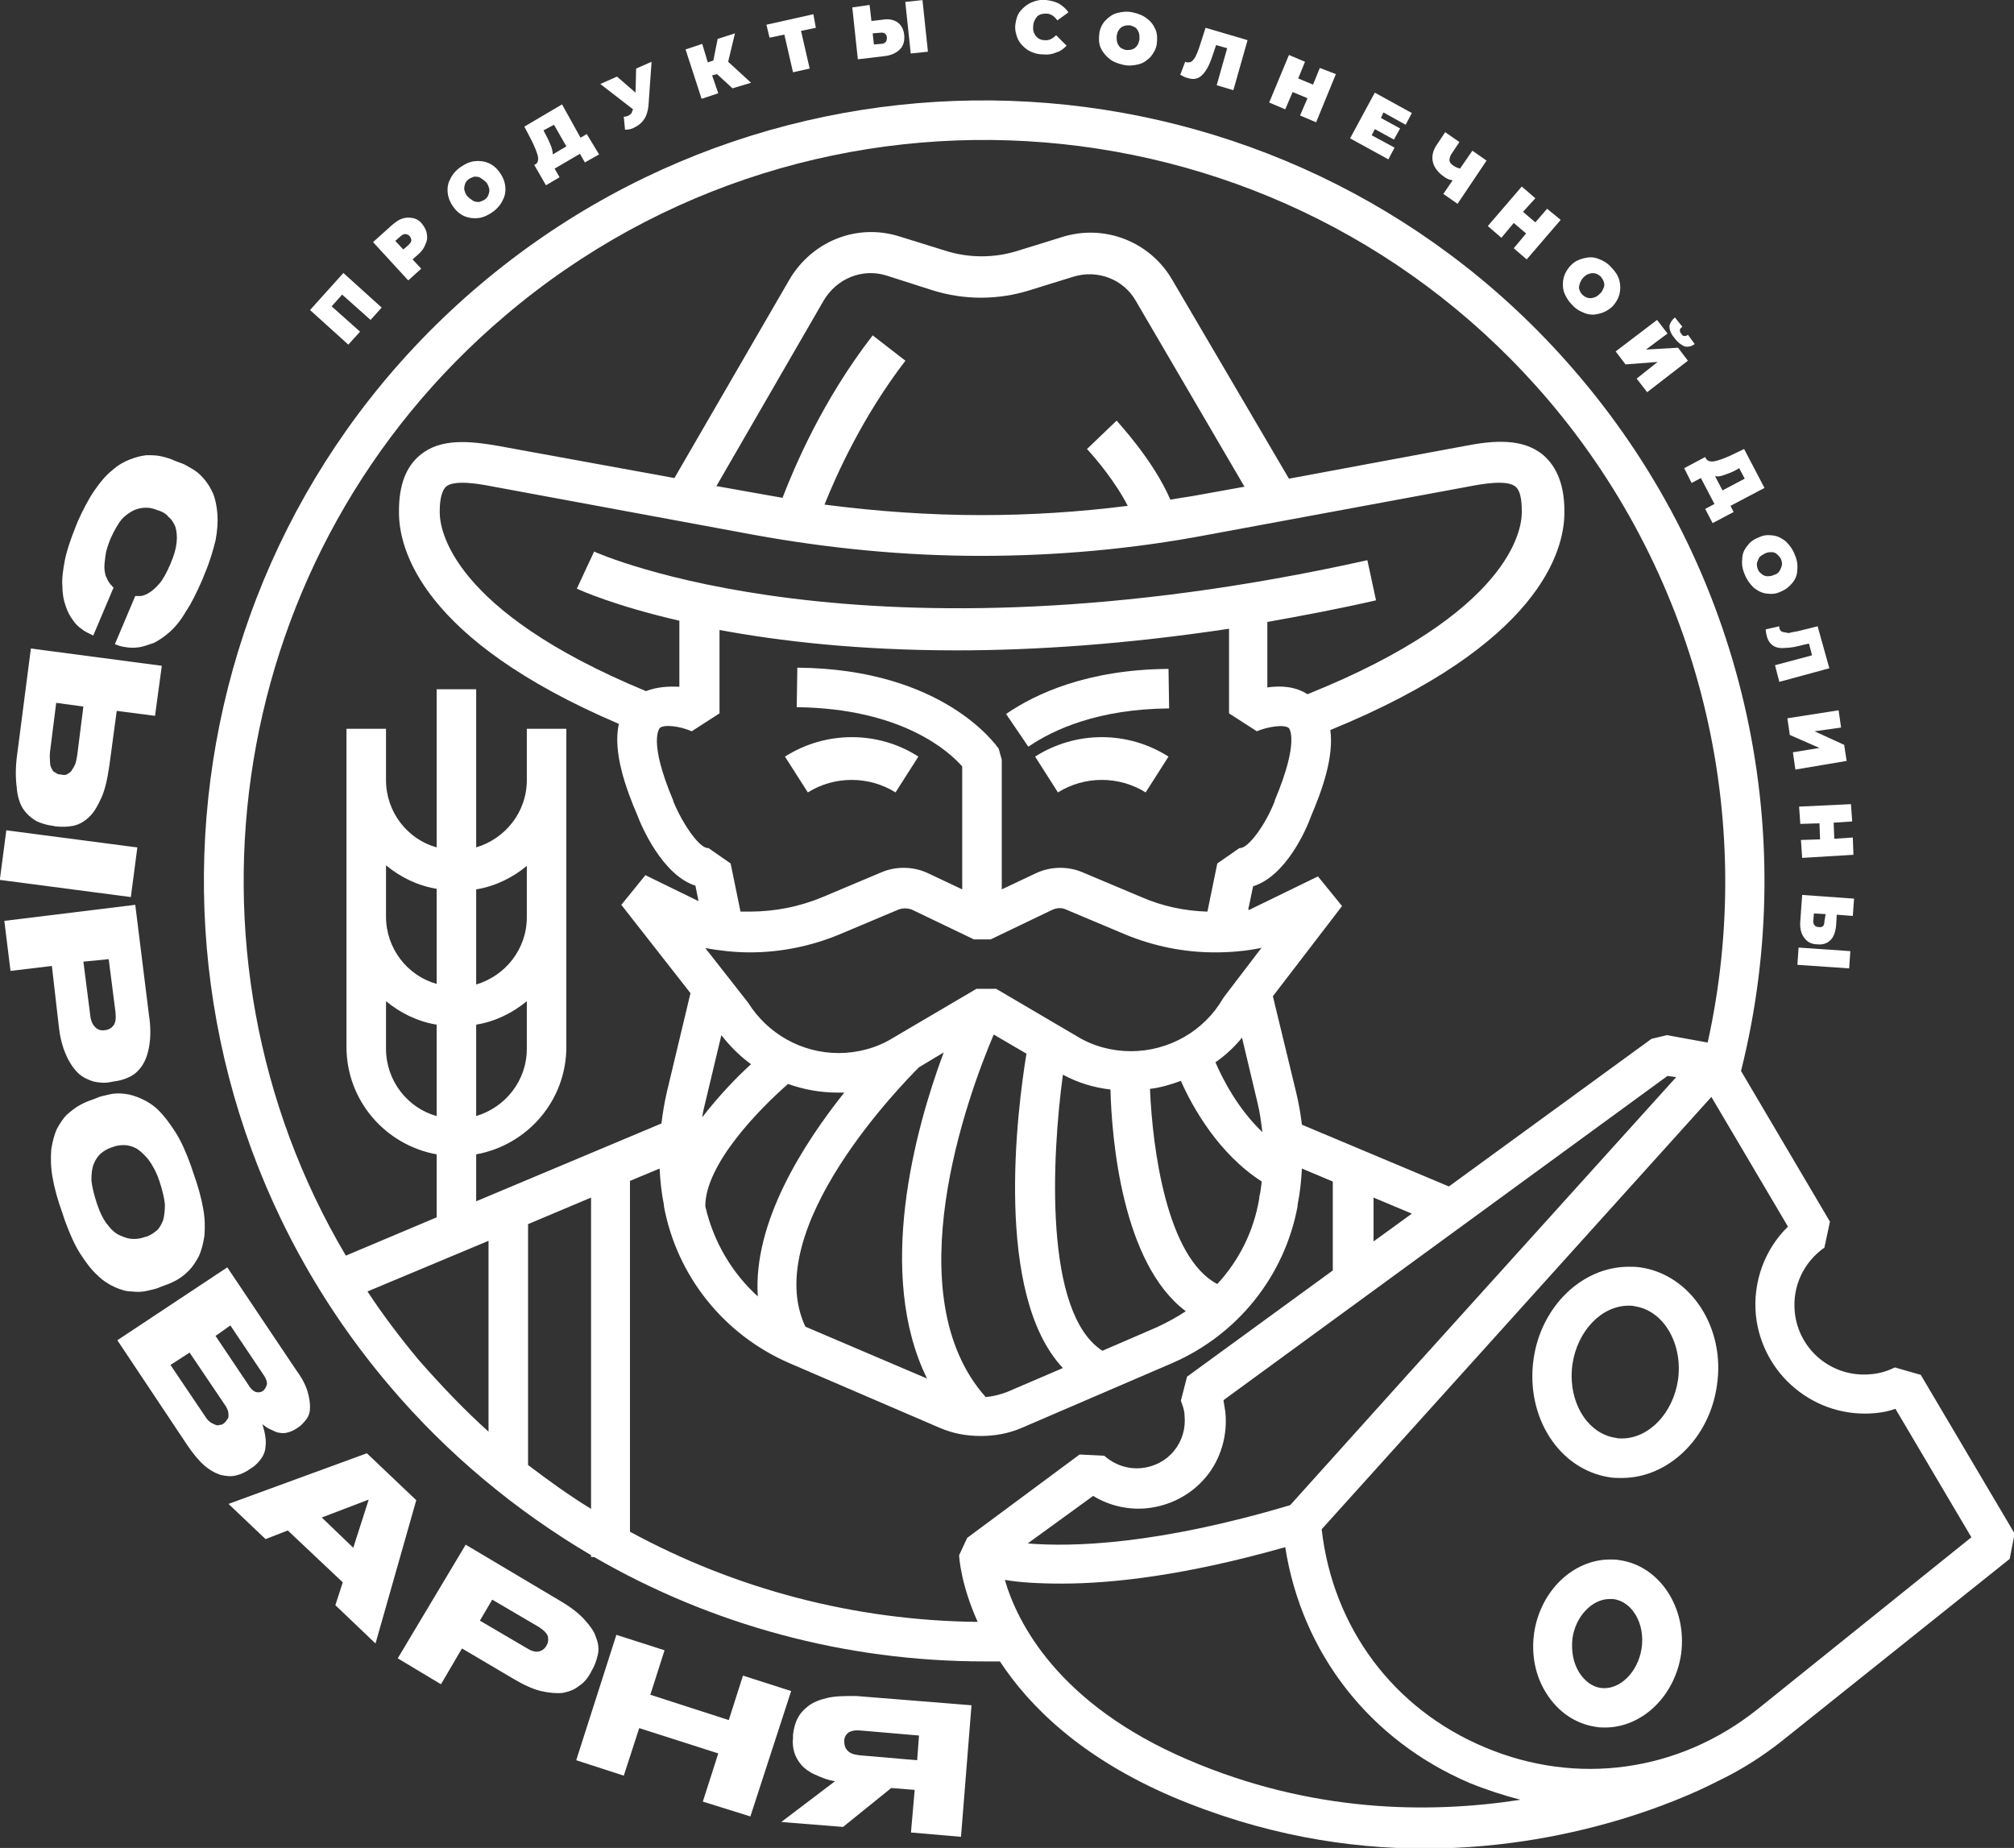 <?xml version="1.0" encoding="UTF-8"?> <svg xmlns="http://www.w3.org/2000/svg" width="279" height="256" viewBox="0 0 279 256" fill="none"><rect x="0" y="0" width="279" height="256" fill="#333333" stroke="none"/> <g clip-path="url(#clip0_61_407)"> <path d="M10.096 85.906C10.438 86.419 10.866 86.847 11.379 87.189C11.807 87.531 12.235 87.702 12.577 87.873L12.919 88.044L15.743 81.371C15.657 81.371 15.572 81.285 15.486 81.114C15.315 81.028 15.229 80.857 15.058 80.601C14.887 80.344 14.802 80.087 14.63 79.745C14.545 79.403 14.459 78.975 14.459 78.547C14.459 78.119 14.545 77.52 14.63 76.836C14.716 76.237 14.973 75.467 15.315 74.611C15.828 73.499 16.341 72.558 16.855 71.959C17.368 71.36 18.053 70.932 18.566 70.675C19.165 70.419 19.764 70.333 20.277 70.333C20.876 70.333 21.389 70.504 21.817 70.675L22.074 70.761C22.587 70.932 23.015 71.189 23.357 71.617C23.785 71.959 24.042 72.387 24.298 72.986C24.469 73.585 24.555 74.269 24.469 75.125C24.384 75.98 24.127 76.921 23.614 78.119C23.101 79.317 22.587 80.258 22.074 80.857C21.56 81.456 21.047 81.884 20.619 82.141C20.192 82.397 19.764 82.569 19.422 82.569C19.079 82.569 18.823 82.569 18.737 82.569L15.914 89.242L16.17 89.328C16.513 89.499 16.94 89.585 17.539 89.67C18.053 89.756 18.651 89.756 19.25 89.67C19.849 89.585 20.534 89.328 21.304 89.071C21.988 88.729 22.758 88.216 23.528 87.531C24.298 86.847 25.068 85.906 25.753 84.708C26.523 83.595 27.207 82.141 27.977 80.43L28.319 79.574C29.089 77.777 29.517 76.237 29.859 74.868C30.116 73.499 30.202 72.301 30.116 71.189C30.03 70.162 29.859 69.221 29.517 68.365C29.175 67.595 28.747 66.911 28.234 66.312C27.721 65.713 27.207 65.285 26.608 64.943C26.009 64.601 25.496 64.258 24.897 64.087L24.213 63.831C23.699 63.574 23.101 63.403 22.416 63.232C21.732 63.061 21.047 63.06 20.277 63.06C19.593 63.146 18.823 63.317 17.967 63.66C17.111 64.002 16.341 64.43 15.486 65.2C14.63 65.884 13.86 66.825 13.09 67.938C12.32 69.05 11.55 70.504 10.78 72.216L10.438 73.071C9.754 74.782 9.24 76.323 8.984 77.606C8.727 78.975 8.556 80.173 8.641 81.2C8.641 82.226 8.813 83.168 9.069 83.852C9.326 84.708 9.668 85.306 10.096 85.906Z" fill="white"></path> <path d="M19.026 117.402L0.873 115.025L-0.026 121.897L18.127 124.274L19.026 117.402Z" fill="white"></path> <path d="M3.166 112C3.68 112.77 4.278 113.284 4.963 113.711C5.647 114.054 6.503 114.31 7.273 114.396L7.701 114.482C8.556 114.567 9.326 114.567 10.182 114.396C10.952 114.225 11.722 113.797 12.321 113.198C13.005 112.599 13.519 111.658 14.032 110.546C14.545 109.433 14.887 107.893 15.144 106.097L16.171 98.482L21.475 99.166L22.416 92.236L4.278 89.84L2.396 104.385C2.14 106.182 2.14 107.722 2.311 109.006C2.396 110.289 2.738 111.316 3.166 112ZM6.931 104.129L7.786 97.369L11.551 97.883L10.695 104.642C10.61 105.155 10.524 105.669 10.353 106.011C10.182 106.353 10.011 106.61 9.84 106.867C9.669 107.038 9.412 107.209 9.241 107.294C8.984 107.38 8.727 107.38 8.471 107.294H8.385C8.129 107.294 7.872 107.209 7.701 107.038C7.444 106.952 7.273 106.781 7.187 106.524C7.016 106.268 6.931 105.925 6.931 105.583C6.931 105.241 6.845 104.728 6.931 104.129Z" fill="white"></path> <path d="M8.129 142.032C8.3 143.658 8.642 145.027 9.155 146.139C9.583 147.166 10.182 148.021 10.781 148.62C11.38 149.219 12.15 149.562 12.92 149.818C13.69 149.989 14.46 150.075 15.315 149.904L15.743 149.818C16.599 149.733 17.369 149.476 18.053 149.134C18.738 148.792 19.337 148.193 19.764 147.508C20.192 146.824 20.534 145.882 20.705 144.685C20.877 143.572 20.877 142.118 20.62 140.492L18.738 125.348L0.6 127.572L1.455 134.503L7.187 133.818L8.129 142.032ZM15.059 132.877L16 140.235C16.085 141.091 16 141.69 15.743 142.032C15.486 142.374 15.144 142.631 14.545 142.717H14.46C13.946 142.802 13.519 142.631 13.176 142.289C12.834 141.947 12.578 141.433 12.492 140.578L11.551 133.219L15.059 132.877Z" fill="white"></path> <path d="M20.363 178.825C21.048 178.654 21.647 178.568 22.16 178.312L22.844 178.055C23.358 177.884 23.957 177.627 24.555 177.285C25.154 176.943 25.668 176.515 26.181 176.001C26.694 175.488 27.122 174.804 27.55 174.033C27.892 173.263 28.149 172.322 28.32 171.21C28.405 170.098 28.405 168.814 28.149 167.445C27.892 165.991 27.464 164.365 26.78 162.483L26.438 161.456C25.753 159.574 25.069 158.033 24.299 156.836C23.529 155.638 22.759 154.611 21.989 153.841C21.219 153.071 20.363 152.558 19.593 152.215C18.823 151.873 18.053 151.616 17.283 151.531C16.513 151.445 15.829 151.445 15.144 151.616C14.46 151.787 13.861 151.873 13.348 152.13L12.663 152.386C12.15 152.558 11.551 152.814 10.952 153.156C10.353 153.499 9.84 153.927 9.241 154.44C8.728 154.953 8.3 155.638 7.872 156.408C7.53 157.178 7.273 158.119 7.102 159.231C7.016 160.344 7.016 161.627 7.273 163.082C7.53 164.536 7.958 166.162 8.642 168.044L8.984 169.071C9.669 170.953 10.353 172.493 11.123 173.691C11.893 174.889 12.663 175.916 13.519 176.686C14.289 177.456 15.144 177.969 15.914 178.312C16.684 178.654 17.454 178.91 18.224 178.91C18.994 178.996 19.679 178.996 20.363 178.825ZM14.973 169.755C14.374 169.071 13.861 168.044 13.433 166.761C13.005 165.477 12.749 164.365 12.663 163.509C12.663 162.568 12.749 161.798 13.005 161.199C13.262 160.6 13.604 160.087 14.032 159.745C14.46 159.402 14.888 159.146 15.401 158.975L15.658 158.889C16.085 158.718 16.599 158.632 17.198 158.632C17.711 158.632 18.31 158.804 18.823 159.06C19.422 159.402 19.935 159.916 20.534 160.6C21.048 161.285 21.647 162.312 22.074 163.595C22.502 164.878 22.759 165.991 22.844 166.846C22.844 167.787 22.759 168.472 22.588 169.071C22.331 169.67 22.074 170.183 21.647 170.525C21.219 170.868 20.791 171.124 20.363 171.296L20.021 171.381C19.593 171.552 19.08 171.638 18.481 171.638C17.882 171.638 17.369 171.467 16.77 171.21C16.085 170.953 15.486 170.44 14.973 169.755Z" fill="white"></path> <path d="M32.683 204.406C33.367 204.235 33.966 203.979 34.565 203.551L34.822 203.38C35.506 202.952 35.934 202.439 36.276 201.925C36.618 201.412 36.789 200.813 36.789 200.3C36.875 199.786 36.789 199.187 36.704 198.674C36.618 198.161 36.447 197.733 36.362 197.305C36.618 197.476 36.875 197.733 37.217 197.904C37.559 198.075 37.987 198.246 38.33 198.417C38.757 198.503 39.185 198.588 39.613 198.503C40.041 198.417 40.554 198.246 41.067 197.904L41.324 197.733C41.752 197.476 42.094 197.048 42.436 196.62C42.778 196.193 42.95 195.594 42.95 194.995C42.95 194.396 42.864 193.626 42.607 192.77C42.351 191.915 41.837 190.888 41.067 189.861L31.485 175.572L16.256 185.669L25.838 200.043C26.694 201.326 27.464 202.267 28.234 202.952C29.004 203.636 29.774 204.064 30.544 204.321C31.314 204.492 31.998 204.578 32.683 204.406ZM31.913 183.615L36.447 190.374C36.875 190.973 37.046 191.487 36.961 191.829C36.875 192.171 36.704 192.428 36.447 192.685C36.191 192.856 35.848 192.941 35.506 192.856C35.164 192.77 34.736 192.428 34.394 191.829L29.859 185.07L31.913 183.615ZM31.057 197.134C30.886 197.305 30.715 197.39 30.458 197.39C30.287 197.476 30.03 197.476 29.859 197.39C29.688 197.305 29.432 197.219 29.175 197.048C28.918 196.877 28.662 196.62 28.405 196.193L23.614 189.091L26.266 187.38L31.057 194.481C31.314 194.824 31.485 195.166 31.57 195.423C31.656 195.679 31.656 195.936 31.656 196.193C31.656 196.364 31.57 196.62 31.399 196.706C31.399 196.877 31.228 196.963 31.057 197.134Z" fill="white"></path> <path d="M50.821 201.326L31.656 208.342L36.79 213.219L39.87 212.021L47.484 219.209L46.458 222.374L52.019 227.679L57.665 207.829L50.821 201.326ZM48.939 214.417L44.575 210.225L51.078 207.743L48.939 214.417Z" fill="white"></path> <path d="M81.793 231.787L81.964 231.445C82.392 230.76 82.649 229.99 82.82 229.22C82.991 228.45 82.906 227.68 82.563 226.824C82.307 225.969 81.708 225.199 80.938 224.343C80.168 223.488 79.055 222.632 77.601 221.776L64.511 213.99L55.1 229.734L61.089 233.327L63.998 228.365L71.099 232.557C72.553 233.413 73.837 234.012 74.949 234.268C76.061 234.525 77.088 234.611 77.943 234.525C78.799 234.354 79.569 234.097 80.168 233.584C80.852 233.156 81.365 232.557 81.793 231.787ZM75.719 227.937C75.462 228.45 75.034 228.707 74.606 228.792C74.093 228.878 73.58 228.707 72.895 228.279L66.479 224.514L68.19 221.605L74.606 225.37C75.291 225.798 75.719 226.226 75.89 226.653C75.975 227.081 75.975 227.509 75.719 227.937Z" fill="white"></path> <path d="M102.924 232.129L100.957 238.29L90.091 234.782L92.059 228.621L85.385 226.482L79.824 243.851L86.412 245.99L88.551 239.402L99.502 242.91L97.363 249.584L103.951 251.637L109.598 234.268L102.924 232.129Z" fill="white"></path> <path d="M114.647 235.21C113.535 235.466 112.679 235.809 111.995 236.322C111.311 236.835 110.797 237.434 110.455 238.119C110.113 238.803 109.942 239.573 109.856 240.343V240.771C109.77 241.456 109.856 242.14 110.027 242.739C110.198 243.338 110.54 243.937 110.968 244.45C111.396 244.964 112.081 245.477 112.851 245.819C113.621 246.162 114.562 246.589 115.674 246.761L108.23 252.408L116.786 253.092L123.46 247.702L126.711 247.958L126.197 253.862L133.127 254.461L134.582 236.237L118.583 234.953C117.043 234.953 115.759 234.953 114.647 235.21ZM119.353 239.745L127.31 240.429L127.053 243.852L119.096 243.167C118.326 243.081 117.727 242.91 117.385 242.483C117.043 242.14 116.957 241.712 116.957 241.199V241.114C116.957 240.686 117.214 240.258 117.556 240.001C117.984 239.745 118.583 239.659 119.353 239.745Z" fill="white"></path> <path d="M49.879 45.947L45.944 42.439L47.398 40.813L51.334 44.321L52.874 42.61L47.569 37.818L42.949 42.952L48.254 47.743L49.879 45.947Z" fill="white"></path> <path d="M58.351 37.221L57.153 35.937L57.923 35.253C58.437 34.825 58.779 34.312 58.95 33.798C59.207 33.285 59.207 32.857 59.121 32.344C59.036 31.83 58.779 31.402 58.437 30.975C58.094 30.547 57.667 30.29 57.153 30.205C56.64 30.119 56.212 30.119 55.699 30.29C55.186 30.461 54.758 30.804 54.244 31.231L51.678 33.541L56.554 38.846L58.351 37.221ZM55.87 34.568L54.758 33.37L55.442 32.772C55.699 32.515 55.956 32.429 56.127 32.429C56.383 32.429 56.554 32.515 56.726 32.686C56.897 32.857 56.982 33.114 56.982 33.285C56.982 33.541 56.811 33.713 56.554 33.969L55.87 34.568Z" fill="white"></path> <path d="M62.799 28.664C63.227 29.263 63.74 29.691 64.339 29.948C64.938 30.204 65.622 30.29 66.307 30.204C66.991 30.119 67.676 29.777 68.275 29.349C68.873 28.921 69.387 28.322 69.643 27.723C69.986 27.124 70.071 26.44 69.986 25.755C69.9 25.071 69.643 24.472 69.216 23.873C68.788 23.274 68.275 22.846 67.676 22.59C67.077 22.333 66.392 22.247 65.708 22.333C65.023 22.418 64.339 22.761 63.74 23.189C63.141 23.616 62.628 24.215 62.371 24.814C62.029 25.413 61.943 26.098 62.029 26.782C62.114 27.467 62.371 28.066 62.799 28.664ZM64.424 25.499C64.51 25.242 64.681 24.985 64.938 24.814C65.195 24.643 65.451 24.558 65.708 24.472C65.965 24.472 66.307 24.472 66.563 24.643C66.82 24.814 67.077 24.985 67.333 25.242C67.59 25.499 67.676 25.841 67.761 26.098C67.847 26.44 67.761 26.697 67.676 26.953C67.59 27.21 67.419 27.467 67.162 27.638C66.906 27.809 66.649 27.894 66.392 27.98C66.136 27.98 65.793 27.98 65.537 27.809C65.28 27.638 65.023 27.467 64.767 27.21C64.51 26.953 64.424 26.611 64.339 26.354C64.253 26.098 64.339 25.755 64.424 25.499Z" fill="white"></path> <path d="M74.521 21.648C74.606 22.162 74.521 22.589 74.179 22.76L74.008 22.846L75.633 25.669L77.515 24.557L76.831 23.359L80.339 21.306L81.023 22.504L82.991 21.391L81.28 18.568L80.424 19.081L77.858 14.461L72.639 17.541L73.665 19.509C74.093 20.365 74.35 21.049 74.521 21.648ZM76.745 17.285L78.457 20.279L76.574 21.391C76.574 21.049 76.489 20.621 76.318 20.194C76.147 19.766 75.89 19.167 75.548 18.568L75.291 18.055L76.745 17.285Z" fill="white"></path> <path d="M87.44 15.744C87.354 15.829 87.183 15.915 87.098 16C86.927 16.086 86.67 16.172 86.413 16.172L86.584 17.968C87.098 17.968 87.525 17.883 87.953 17.626C88.467 17.369 88.894 17.027 89.237 16.514C89.579 16 89.75 15.402 89.835 14.632L90.263 8.557L88.124 9.498L88.039 12.835L85.472 10.61L83.162 11.637L87.697 15.145C87.525 15.487 87.525 15.658 87.44 15.744Z" fill="white"></path> <path d="M99.503 12.921L98.648 10.439L99.332 10.268L101.471 12.236L104.038 11.466L100.872 8.557L101.813 4.621L99.418 5.391L98.819 8.386L98.049 8.642L97.279 6.076L94.969 6.846L97.193 13.691L99.503 12.921Z" fill="white"></path> <path d="M108.657 4.792L109.855 10.011L112.165 9.498L110.967 4.279L113.02 3.851L112.678 1.969L106.176 3.423L106.604 5.22L108.657 4.792Z" fill="white"></path> <path d="M128.546 7.161L127.791 0.014L125.409 0.265L126.163 7.413L128.546 7.161Z" fill="white"></path> <path d="M122.432 7.787C123.373 7.702 124.143 7.359 124.656 6.846C125.17 6.333 125.341 5.648 125.255 4.793C125.17 4.022 124.827 3.424 124.314 3.081C123.801 2.739 123.116 2.568 122.175 2.739L120.721 2.91L120.464 0.686L118.068 1.028L118.838 8.215L122.432 7.787ZM121.918 4.536C122.517 4.45 122.774 4.707 122.86 5.135C122.86 5.391 122.86 5.648 122.688 5.819C122.517 5.99 122.346 6.076 122.09 6.076L121.063 6.161L120.892 4.621L121.918 4.536Z" fill="white"></path> <path d="M142.366 6.931C142.965 7.274 143.65 7.53 144.42 7.53C145.104 7.616 145.703 7.53 146.302 7.274C146.901 7.102 147.328 6.76 147.756 6.332L146.302 4.878C145.788 5.391 145.275 5.648 144.676 5.562C144.163 5.562 143.735 5.306 143.478 4.963C143.222 4.621 143.051 4.193 143.136 3.594C143.136 3.081 143.393 2.653 143.65 2.311C143.992 1.969 144.42 1.883 144.933 1.883C145.532 1.883 146.045 2.225 146.473 2.824L148.013 1.712C147.671 1.199 147.243 0.856 146.73 0.514C146.216 0.257 145.617 0.086 144.933 0.001C144.163 -0.085 143.478 0.086 142.88 0.343C142.281 0.6 141.767 1.028 141.34 1.541C140.912 2.054 140.741 2.739 140.655 3.423C140.57 4.108 140.741 4.792 140.997 5.391C141.34 6.076 141.767 6.503 142.366 6.931Z" fill="white"></path> <path d="M153.66 8.13C154.174 8.557 154.858 8.814 155.628 8.985C156.398 9.156 157.083 9.071 157.767 8.9C158.451 8.728 158.965 8.301 159.393 7.873C159.82 7.359 160.163 6.761 160.248 6.076C160.334 5.392 160.334 4.707 160.077 4.108C159.82 3.509 159.478 2.996 158.879 2.568C158.366 2.14 157.681 1.884 156.911 1.712C156.141 1.541 155.457 1.627 154.773 1.798C154.088 1.969 153.575 2.397 153.147 2.825C152.719 3.253 152.377 3.937 152.291 4.622C152.206 5.306 152.206 5.99 152.463 6.589C152.719 7.188 153.147 7.702 153.66 8.13ZM154.687 4.964C154.773 4.622 154.858 4.279 155.029 4.108C155.2 3.851 155.457 3.68 155.714 3.595C155.97 3.509 156.227 3.509 156.569 3.509C156.826 3.595 157.083 3.68 157.339 3.851C157.51 4.023 157.681 4.279 157.767 4.536C157.853 4.793 157.853 5.135 157.853 5.477C157.767 5.819 157.681 6.162 157.51 6.333C157.339 6.589 157.083 6.761 156.826 6.846C156.569 6.932 156.313 6.932 155.97 6.932C155.714 6.846 155.457 6.761 155.2 6.589C155.029 6.418 154.858 6.162 154.773 5.905C154.687 5.648 154.687 5.306 154.687 4.964Z" fill="white"></path> <path d="M166.152 10.697C166.58 10.44 166.922 10.012 167.264 9.413C167.607 8.814 167.863 8.044 168.206 7.017L168.462 6.247L170.002 6.675L168.548 11.809L170.858 12.493L172.826 5.563L167.008 3.852L166.152 6.504C165.981 7.017 165.81 7.445 165.639 7.787C165.468 8.13 165.297 8.301 165.126 8.472C164.954 8.643 164.698 8.643 164.441 8.643C164.356 8.643 164.27 8.557 164.184 8.557L163.5 10.354C163.842 10.525 164.099 10.697 164.441 10.782C165.211 11.039 165.724 10.953 166.152 10.697Z" fill="white"></path> <path d="M179.071 12.749L181.125 13.604L180.098 16L182.323 16.941L185.06 10.268L182.836 9.412L181.895 11.722L179.841 10.867L180.783 8.556L178.558 7.615L175.82 14.204L178.045 15.145L179.071 12.749Z" fill="white"></path> <path d="M193.187 20.451L190.022 18.74L190.45 17.884L193.102 19.339L193.957 17.799L191.305 16.344L191.647 15.574L194.727 17.285L195.583 15.659L190.45 12.836L187.027 19.168L192.332 22.077L193.187 20.451Z" fill="white"></path> <path d="M200.032 24.471C200.374 24.728 200.716 24.899 201.23 24.984L199.946 26.867L201.914 28.236L205.935 22.246L203.968 20.877L202.256 23.359C202 23.273 201.657 23.188 201.315 22.931C200.973 22.674 200.802 22.503 200.802 22.161C200.802 21.904 200.887 21.562 201.144 21.22L202.171 19.68L200.203 18.311L199.005 20.107C198.492 20.877 198.321 21.647 198.492 22.418C198.663 23.188 199.176 23.872 200.032 24.471Z" fill="white"></path> <path d="M209.699 30.888L211.41 32.343L209.699 34.396L211.496 35.936L216.201 30.46L214.319 28.92L212.693 30.802L210.982 29.348L212.693 27.465L210.811 25.84L206.105 31.316L207.988 32.941L209.699 30.888Z" fill="white"></path> <path d="M217.743 42.183C218.256 42.782 218.855 43.124 219.539 43.381C220.224 43.637 220.823 43.637 221.507 43.466C222.191 43.295 222.705 43.038 223.304 42.525C223.817 42.012 224.159 41.413 224.33 40.814C224.502 40.129 224.502 39.531 224.33 38.846C224.159 38.161 223.731 37.562 223.218 37.049C222.705 36.45 222.106 36.108 221.421 35.851C220.737 35.595 220.138 35.595 219.454 35.766C218.769 35.937 218.17 36.194 217.657 36.707C217.144 37.22 216.801 37.819 216.63 38.418C216.459 39.103 216.459 39.702 216.63 40.386C216.887 41.071 217.229 41.669 217.743 42.183ZM218.855 39.274C218.94 39.017 219.111 38.675 219.368 38.418C219.625 38.161 219.881 37.99 220.224 37.905C220.48 37.819 220.823 37.819 221.079 37.905C221.336 37.99 221.593 38.161 221.764 38.333C221.935 38.589 222.106 38.76 222.191 39.103C222.277 39.359 222.277 39.702 222.106 39.958C222.02 40.215 221.849 40.557 221.593 40.728C221.336 40.985 221.079 41.156 220.737 41.242C220.48 41.327 220.138 41.327 219.881 41.242C219.625 41.156 219.368 40.985 219.197 40.814C219.026 40.643 218.855 40.386 218.769 40.044C218.684 39.873 218.769 39.531 218.855 39.274Z" fill="white"></path> <path d="M233.399 48C233.826 48.086 234.34 48 234.768 47.658L233.826 46.374C233.655 46.545 233.484 46.545 233.313 46.545C233.142 46.545 233.056 46.46 232.885 46.203C232.714 46.032 232.714 45.861 232.714 45.69C232.714 45.519 232.885 45.433 233.056 45.262L232.03 43.978C231.602 44.321 231.345 44.749 231.26 45.176C231.26 45.604 231.431 46.203 231.944 46.802C232.458 47.486 232.971 47.829 233.399 48Z" fill="white"></path> <path d="M225.185 50.483L229.634 50.14L226.725 52.451L228.18 54.333L233.827 49.969L232.458 48.172L228.009 48.429L231.003 46.205L229.549 44.322L223.816 48.686L225.185 50.483Z" fill="white"></path> <path d="M234.339 66.909L235.623 66.225L237.505 69.818L236.221 70.503L237.248 72.471L240.157 70.93L239.729 70.075L244.435 67.594L241.611 62.203L239.644 63.144C238.703 63.572 237.933 63.829 237.419 63.914C236.906 64 236.478 63.829 236.307 63.486L236.221 63.315L233.312 64.856L234.339 66.909ZM238.874 65.797C239.301 65.626 239.9 65.454 240.499 65.112L240.927 64.856L241.697 66.31L238.617 67.936L237.59 65.968C238.018 66.053 238.36 65.968 238.874 65.797Z" fill="white"></path> <path d="M242.04 75.637C241.612 76.15 241.355 76.749 241.355 77.434C241.27 78.118 241.355 78.803 241.697 79.573C241.954 80.257 242.382 80.856 242.895 81.37C243.408 81.797 244.007 82.139 244.692 82.225C245.376 82.311 245.975 82.311 246.66 81.968C247.344 81.712 247.857 81.284 248.285 80.77C248.713 80.257 248.97 79.658 248.97 78.974C249.055 78.289 248.97 77.605 248.627 76.835C248.371 76.15 247.943 75.551 247.43 75.038C246.916 74.61 246.317 74.268 245.633 74.182C244.948 74.097 244.35 74.097 243.665 74.439C242.981 74.696 242.467 75.038 242.04 75.637ZM244.521 76.664C244.863 76.493 245.205 76.493 245.462 76.493C245.804 76.493 246.061 76.664 246.232 76.835C246.403 77.006 246.66 77.263 246.745 77.519C246.831 77.776 246.916 78.118 246.831 78.375C246.745 78.632 246.66 78.888 246.488 79.145C246.317 79.402 246.061 79.573 245.718 79.658C245.376 79.829 245.034 79.829 244.777 79.829C244.521 79.829 244.178 79.658 244.007 79.487C243.751 79.316 243.58 79.059 243.494 78.803C243.408 78.546 243.323 78.204 243.408 77.947C243.494 77.69 243.58 77.434 243.751 77.177C243.922 77.006 244.178 76.835 244.521 76.664Z" fill="white"></path> <path d="M246.917 87.53C246.661 87.444 246.575 87.273 246.49 87.016C246.49 86.931 246.49 86.845 246.49 86.76L244.607 87.188C244.607 87.53 244.693 87.872 244.779 88.214C244.95 88.813 245.292 89.241 245.72 89.498C246.147 89.754 246.746 89.84 247.345 89.754C248.03 89.754 248.885 89.583 249.826 89.327L250.596 89.156L251.024 90.781L245.891 92.15L246.49 94.46L253.42 92.578L251.794 86.76L249.056 87.444C248.543 87.53 248.115 87.615 247.773 87.701C247.431 87.615 247.174 87.615 246.917 87.53Z" fill="white"></path> <path d="M247.944 101.819L252.051 103.616L248.372 104.215L248.714 106.61L255.815 105.413L255.473 103.188L251.366 101.306L255.045 100.792L254.703 98.397L247.602 99.509L247.944 101.819Z" fill="white"></path> <path d="M249.398 114.14L252.05 114.055L252.136 116.279L249.483 116.365L249.654 118.846L256.756 118.418L256.67 116.023L254.103 116.194L254.018 113.969L256.584 113.798L256.413 111.402L249.227 111.745L249.398 114.14Z" fill="white"></path> <path d="M248.995 133.661L256.164 134.154L256.328 131.764L249.159 131.271L248.995 133.661Z" fill="white"></path> <path d="M256.842 124.492L249.655 123.979L249.398 127.572C249.313 128.513 249.484 129.283 249.912 129.882C250.339 130.481 250.938 130.823 251.794 130.823C252.564 130.909 253.163 130.652 253.591 130.225C254.018 129.797 254.275 129.112 254.361 128.171L254.446 126.716L256.671 126.888L256.842 124.492ZM252.735 127.658C252.735 128.257 252.478 128.513 251.965 128.428C251.708 128.428 251.452 128.342 251.366 128.171C251.195 128 251.195 127.829 251.195 127.572L251.281 126.545L252.906 126.631L252.735 127.658Z" fill="white"></path> <path d="M143.393 104.814L146.558 109.777C150.237 107.467 155.028 107.467 158.707 109.777L161.873 104.814C156.226 101.221 149.039 101.221 143.393 104.814Z" fill="white"></path> <path d="M124.057 109.777L127.222 104.814C121.661 101.221 114.389 101.221 108.742 104.814L111.908 109.777C115.587 107.467 120.378 107.467 124.057 109.777Z" fill="white"></path> <path d="M161.96 98.14L161.874 92.664C150.667 92.75 143.48 96.087 139.373 98.91L142.453 103.445C145.961 101.049 152.121 98.226 161.96 98.14Z" fill="white"></path> <path d="M266.082 190.462L262.488 189.435C261.462 189.948 260.349 190.29 259.152 190.376C253.847 190.889 249.142 187.039 248.628 181.734C248.286 178.226 249.826 174.889 252.735 172.836L253.505 169.242L241.185 148.365C249.655 114.568 241.356 78.718 218.769 52.109C180.268 6.59 111.909 0.943 66.393 39.531C20.877 78.119 15.315 146.397 53.901 191.916C61.944 201.413 71.441 209.285 81.878 215.445V215.702H82.306C98.562 225.114 117.128 230.162 136.378 230.162C137.062 230.162 137.832 230.162 138.517 230.162C142.624 236.408 149.81 243.51 162.387 248.9C174.878 254.205 186.771 256.087 197.38 256.087C219.624 256.087 235.795 247.873 237.934 246.761C241.014 245.306 244.008 243.424 246.831 241.199L278.402 215.959L279.086 212.451L266.082 190.462ZM169.745 195.595C169.659 195.082 169.574 194.483 169.488 193.97L231.003 149.05L232.201 149.221L194.813 190.633L178.728 208.515C160.334 213.991 148.613 214.333 142.367 213.82L151.436 207.232C153.66 208.601 156.313 209.199 158.879 208.943C162.13 208.601 165.039 207.06 167.093 204.579C169.146 202.098 170.087 198.761 169.745 195.595ZM195.583 168.13L190.279 171.98V165.905L195.583 168.13ZM69.986 43.724C113.107 7.103 178.044 12.408 214.662 55.617C235.452 80.173 243.495 113.114 236.565 144.429L230.918 143.403L228.779 143.916L200.716 164.365L180.354 155.809C180.183 154.355 179.926 152.9 179.584 151.445L176.333 138.012L185.915 125.52L182.578 121.413L173.082 126.034C172.996 126.034 172.911 126.034 172.911 126.034L173.595 122.782C178.215 121.328 181.038 114.74 181.637 113.028C183.177 109.435 184.803 104.814 184.29 101.135C213.379 89.242 216.716 76.237 216.716 71.018V70.761C216.716 67.253 215.689 64.686 213.807 63.06C210.983 60.665 206.877 61.007 202.941 61.777L178.557 66.312L162.387 38.761C159.307 33.456 152.976 30.975 147.072 32.857L140.998 34.74C137.747 35.766 134.239 35.766 130.988 34.74L124.657 32.772C118.753 30.889 112.508 33.371 109.342 38.761L93.428 66.226L69.045 61.777C65.109 61.093 61.003 60.665 58.179 63.06C56.211 64.686 55.27 67.253 55.27 70.761V71.018C55.27 75.98 58.265 88.558 85.728 100.28C84.873 104.13 86.67 109.178 88.295 112.943C88.894 114.568 91.803 121.242 96.337 122.697L96.765 124.836L89.407 121.242L86.071 125.349L95.653 137.584L92.402 151.189C92.06 152.643 91.803 154.183 91.632 155.638L65.965 166.419V159.916C73.066 158.633 78.456 152.472 78.456 145.028V126.804V126.29V108.75C78.456 108.494 78.456 108.322 78.456 108.066V100.964H72.981V108.066C72.981 112.515 69.986 116.194 65.965 117.392V95.488H60.489V117.392C56.468 116.28 53.474 112.515 53.474 108.066V100.964H47.998V108.066C47.998 108.322 47.998 108.494 47.998 108.75V126.29V126.804V145.028C47.998 152.472 53.388 158.633 60.489 159.916V168.643L47.912 173.948C23.015 131.937 31.314 76.494 69.986 43.724ZM89.493 95.745C62.371 84.536 60.917 73.242 60.917 71.018V70.761C60.917 69.05 61.259 67.937 61.773 67.424C62.97 66.397 66.564 67.082 67.933 67.338L104.465 74.098C114.818 75.98 125.341 77.007 135.865 77.007C146.302 77.007 156.911 76.066 167.264 74.098L203.797 67.338C205.165 67.082 208.759 66.397 209.957 67.424C210.555 67.937 210.812 69.05 210.812 70.761V71.018C210.812 73.328 209.272 84.879 181.124 96.173C179.413 95.06 177.36 94.975 175.563 95.232V86.162C180.354 85.306 185.402 84.365 190.621 83.167L189.423 77.606C119.523 93.178 82.648 76.579 82.306 76.408L81.108 78.975L79.911 81.542C80.424 81.798 85.215 83.937 94.113 85.991V95.146C92.659 95.06 91.033 95.146 89.493 95.745ZM162.13 69.221C159.735 63.659 154.858 58.526 154.687 58.269L150.58 62.205C151.778 63.488 154.516 66.74 156.227 70.076C149.468 70.932 142.709 71.36 135.95 71.36C128.763 71.36 121.491 70.847 114.219 69.905C115.93 65.627 119.523 57.67 125.427 49.969L120.892 46.462C113.877 55.531 110.027 64.772 108.401 68.964C107.46 68.793 106.519 68.622 105.492 68.451L99.246 67.338L114.133 41.584C115.93 38.59 119.438 37.135 122.774 38.162L129.191 40.215C133.555 41.584 138.26 41.584 142.624 40.215L148.698 38.333C152.035 37.306 155.628 38.675 157.339 41.67L172.397 67.424L166.237 68.536C164.954 68.793 163.499 68.964 162.13 69.221ZM91.375 100.879C91.974 100.28 94.284 100.622 95.824 101.306L99.674 98.825V87.274C107.973 88.814 118.924 90.098 132.528 90.098C143.394 90.098 156.056 89.242 170.258 87.103V98.825L174.108 101.306C175.477 100.707 177.958 100.28 178.557 100.879C178.557 100.879 180.097 102.59 176.59 110.889V110.975C175.306 114.312 172.825 117.649 171.713 117.478L168.633 119.617L167.264 126.29C164.098 126.205 160.933 125.52 158.024 124.237L149.896 120.814C147.843 119.959 145.447 120.044 143.479 120.986L138.774 123.21V105.242L138.346 103.702C138.003 103.274 130.731 92.665 110.454 92.494L110.369 97.969C125.084 98.141 131.587 104.216 133.298 106.183V123.21L128.592 120.986C126.624 120.044 124.229 119.959 122.176 120.814L114.048 124.237C110.797 125.606 107.374 126.29 103.781 126.29C103.353 126.29 103.011 126.29 102.583 126.29L101.214 119.617L98.134 117.478C97.022 117.649 94.626 114.312 93.257 110.975V110.889C89.75 102.59 91.375 100.964 91.375 100.879ZM103.866 131.937C108.144 131.937 112.337 131.082 116.272 129.456L124.4 126.034C124.999 125.777 125.769 125.777 126.368 126.034L134.923 130.141H137.233L145.789 126.034C146.388 125.777 147.072 125.691 147.757 126.034L155.885 129.456C159.82 131.082 164.013 131.937 168.291 131.937C170.429 131.937 172.483 131.766 174.622 131.339L174.793 131.253L169.574 138.098L169.403 138.355C166.751 142.889 161.874 145.627 156.655 145.627C154.088 145.627 151.436 144.943 149.211 143.574L138.004 136.986H135.266L123.63 143.83C121.406 145.199 118.753 145.884 116.187 145.884C111.053 145.884 106.348 143.232 103.61 138.868L97.706 131.339C99.589 131.681 101.728 131.937 103.866 131.937ZM172.055 143.745L174.194 152.729C174.536 154.098 174.707 155.467 174.878 156.836C171.542 153.67 169.403 149.563 168.376 147.167C169.831 146.141 171.028 145.028 172.055 143.745ZM99.931 143.403C101.129 144.943 102.498 146.312 104.038 147.424C102.07 149.221 99.589 151.788 97.279 154.782C97.364 154.098 97.535 153.413 97.706 152.729L99.931 143.403ZM109.171 150.162C111.31 150.932 113.62 151.36 116.015 151.36C116.358 151.36 116.614 151.36 116.957 151.36C111.31 158.461 104.294 169.328 104.979 179.595C101.385 176.344 98.819 171.98 97.706 167.103C97.706 161.285 105.15 153.67 109.171 150.162ZM111.567 183.788C105.235 170.269 125.084 150.076 127.309 147.852L130.731 145.798C126.71 156.579 121.32 176.515 128.421 190.975L111.567 183.788ZM136.549 193.542C123.972 179.424 133.982 151.959 137.661 143.317L142.196 145.97C140.912 153.756 137.661 179.339 147.244 189.52L139.458 192.857C138.517 193.199 137.576 193.456 136.549 193.542ZM152.719 187.125C144.591 181.905 145.704 160.258 147.244 148.879C149.297 149.991 151.521 150.675 153.831 150.932C154.003 157.777 155.457 175.06 164.269 181.649C162.986 182.504 161.703 183.189 160.248 183.873L152.719 187.125ZM168.633 177.884C161.617 174.205 159.649 159.06 159.307 150.847C160.762 150.675 162.216 150.248 163.585 149.734C165.21 153.413 168.804 159.83 174.793 163.681C174.707 164.365 174.622 165.135 174.451 165.82V165.991C173.681 170.611 171.627 174.633 168.633 177.884ZM53.474 119.873C55.441 121.499 57.837 122.697 60.489 123.125V136.301C56.468 135.189 53.474 131.424 53.474 126.975V126.462V119.873ZM65.965 141.948C68.617 141.52 71.013 140.322 72.981 138.697V145.285C72.981 149.734 69.986 153.413 65.965 154.611V141.948ZM72.981 126.547V127.06C72.981 131.51 69.986 135.189 65.965 136.387V123.21C68.617 122.782 71.013 121.584 72.981 119.959V126.547ZM53.474 138.697C55.441 140.322 57.837 141.52 60.489 141.948V154.611C56.468 153.499 53.474 149.734 53.474 145.285V138.697ZM58.008 188.408C55.441 185.328 53.046 182.162 50.907 178.911L67.676 171.895V198.333C64.254 195.253 61.088 191.916 58.008 188.408ZM73.152 202.953V169.584L81.878 165.905V209.028C78.798 207.146 75.975 205.093 73.152 202.953ZM87.269 212.194V163.595L91.375 161.884C91.461 163.595 91.632 165.221 91.974 166.932V167.103C93.771 176.772 100.273 184.9 109.342 188.836L130.218 197.82C132.015 198.59 133.897 198.932 135.865 198.932C137.832 198.932 139.715 198.59 141.511 197.82L162.387 188.836C171.456 184.9 177.958 176.772 179.755 167.103V166.932C180.097 165.221 180.268 163.51 180.354 161.884L184.632 163.681V176.002L164.44 190.718L163.585 194.055C163.842 194.74 164.098 195.424 164.098 196.109C164.269 197.905 163.756 199.617 162.644 200.986C161.532 202.355 159.906 203.21 158.109 203.381C156.227 203.552 154.43 202.953 152.976 201.67L149.554 201.499L133.982 213.05L132.87 215.445C132.87 215.788 133.127 219.552 135.437 224.686C118.411 224.515 101.899 220.151 87.269 212.194ZM164.526 243.766C146.559 236.066 140.912 224.772 139.201 218.868C141.169 219.21 143.736 219.381 147.072 219.381C154.088 219.381 164.184 218.269 178.044 214.333C180.354 229.05 189.765 241.114 203.625 247.018C205.935 247.959 208.331 248.729 210.641 249.328C197.893 251.296 181.637 251.125 164.526 243.766ZM243.409 236.836C232.544 245.478 218.427 247.445 205.679 242.055C193.016 236.75 184.632 225.456 183.092 211.852L237.078 151.959L247.687 169.927C244.436 173.093 242.81 177.627 243.238 182.162C244.094 190.461 251.452 196.536 259.751 195.766C260.692 195.681 261.633 195.51 262.574 195.167L273.097 212.964L243.409 236.836Z" fill="white"></path> <path d="M227.239 175.574C226.726 175.488 226.127 175.488 225.614 175.488C219.197 175.488 213.465 180.964 212.438 188.323C211.326 196.365 216.031 203.638 223.047 204.665C223.56 204.75 224.159 204.75 224.673 204.75C231.089 204.75 236.822 199.274 237.848 191.916C239.046 183.959 234.255 176.601 227.239 175.574ZM232.458 191.146C231.774 195.766 228.437 199.274 224.673 199.274C224.416 199.274 224.074 199.274 223.817 199.189C219.796 198.59 217.144 194.055 217.828 189.007C218.513 184.387 221.849 180.879 225.614 180.879C225.87 180.879 226.213 180.879 226.469 180.964C230.491 181.563 233.143 186.183 232.458 191.146Z" fill="white"></path> <path d="M224.33 216.129C223.902 216.043 223.474 216.043 223.047 216.043C217.913 216.043 213.379 220.407 212.523 226.225C212.095 229.219 212.694 232.214 214.234 234.61C215.86 237.177 218.255 238.802 221.079 239.23C221.507 239.316 221.934 239.316 222.362 239.316C227.496 239.316 232.03 234.952 232.886 229.134C233.741 222.717 229.891 216.899 224.33 216.129ZM227.41 228.364C226.897 231.701 224.33 234.182 221.763 233.84C220.565 233.669 219.539 232.899 218.769 231.701C217.913 230.332 217.657 228.706 217.828 226.995C218.255 223.915 220.565 221.519 222.961 221.519C223.132 221.519 223.303 221.519 223.474 221.519C226.127 221.861 227.923 224.941 227.41 228.364Z" fill="white"></path> </g> <defs> <clipPath id="clip0_61_407"> <rect width="279" height="256" fill="white"></rect> </clipPath> </defs> </svg> 
